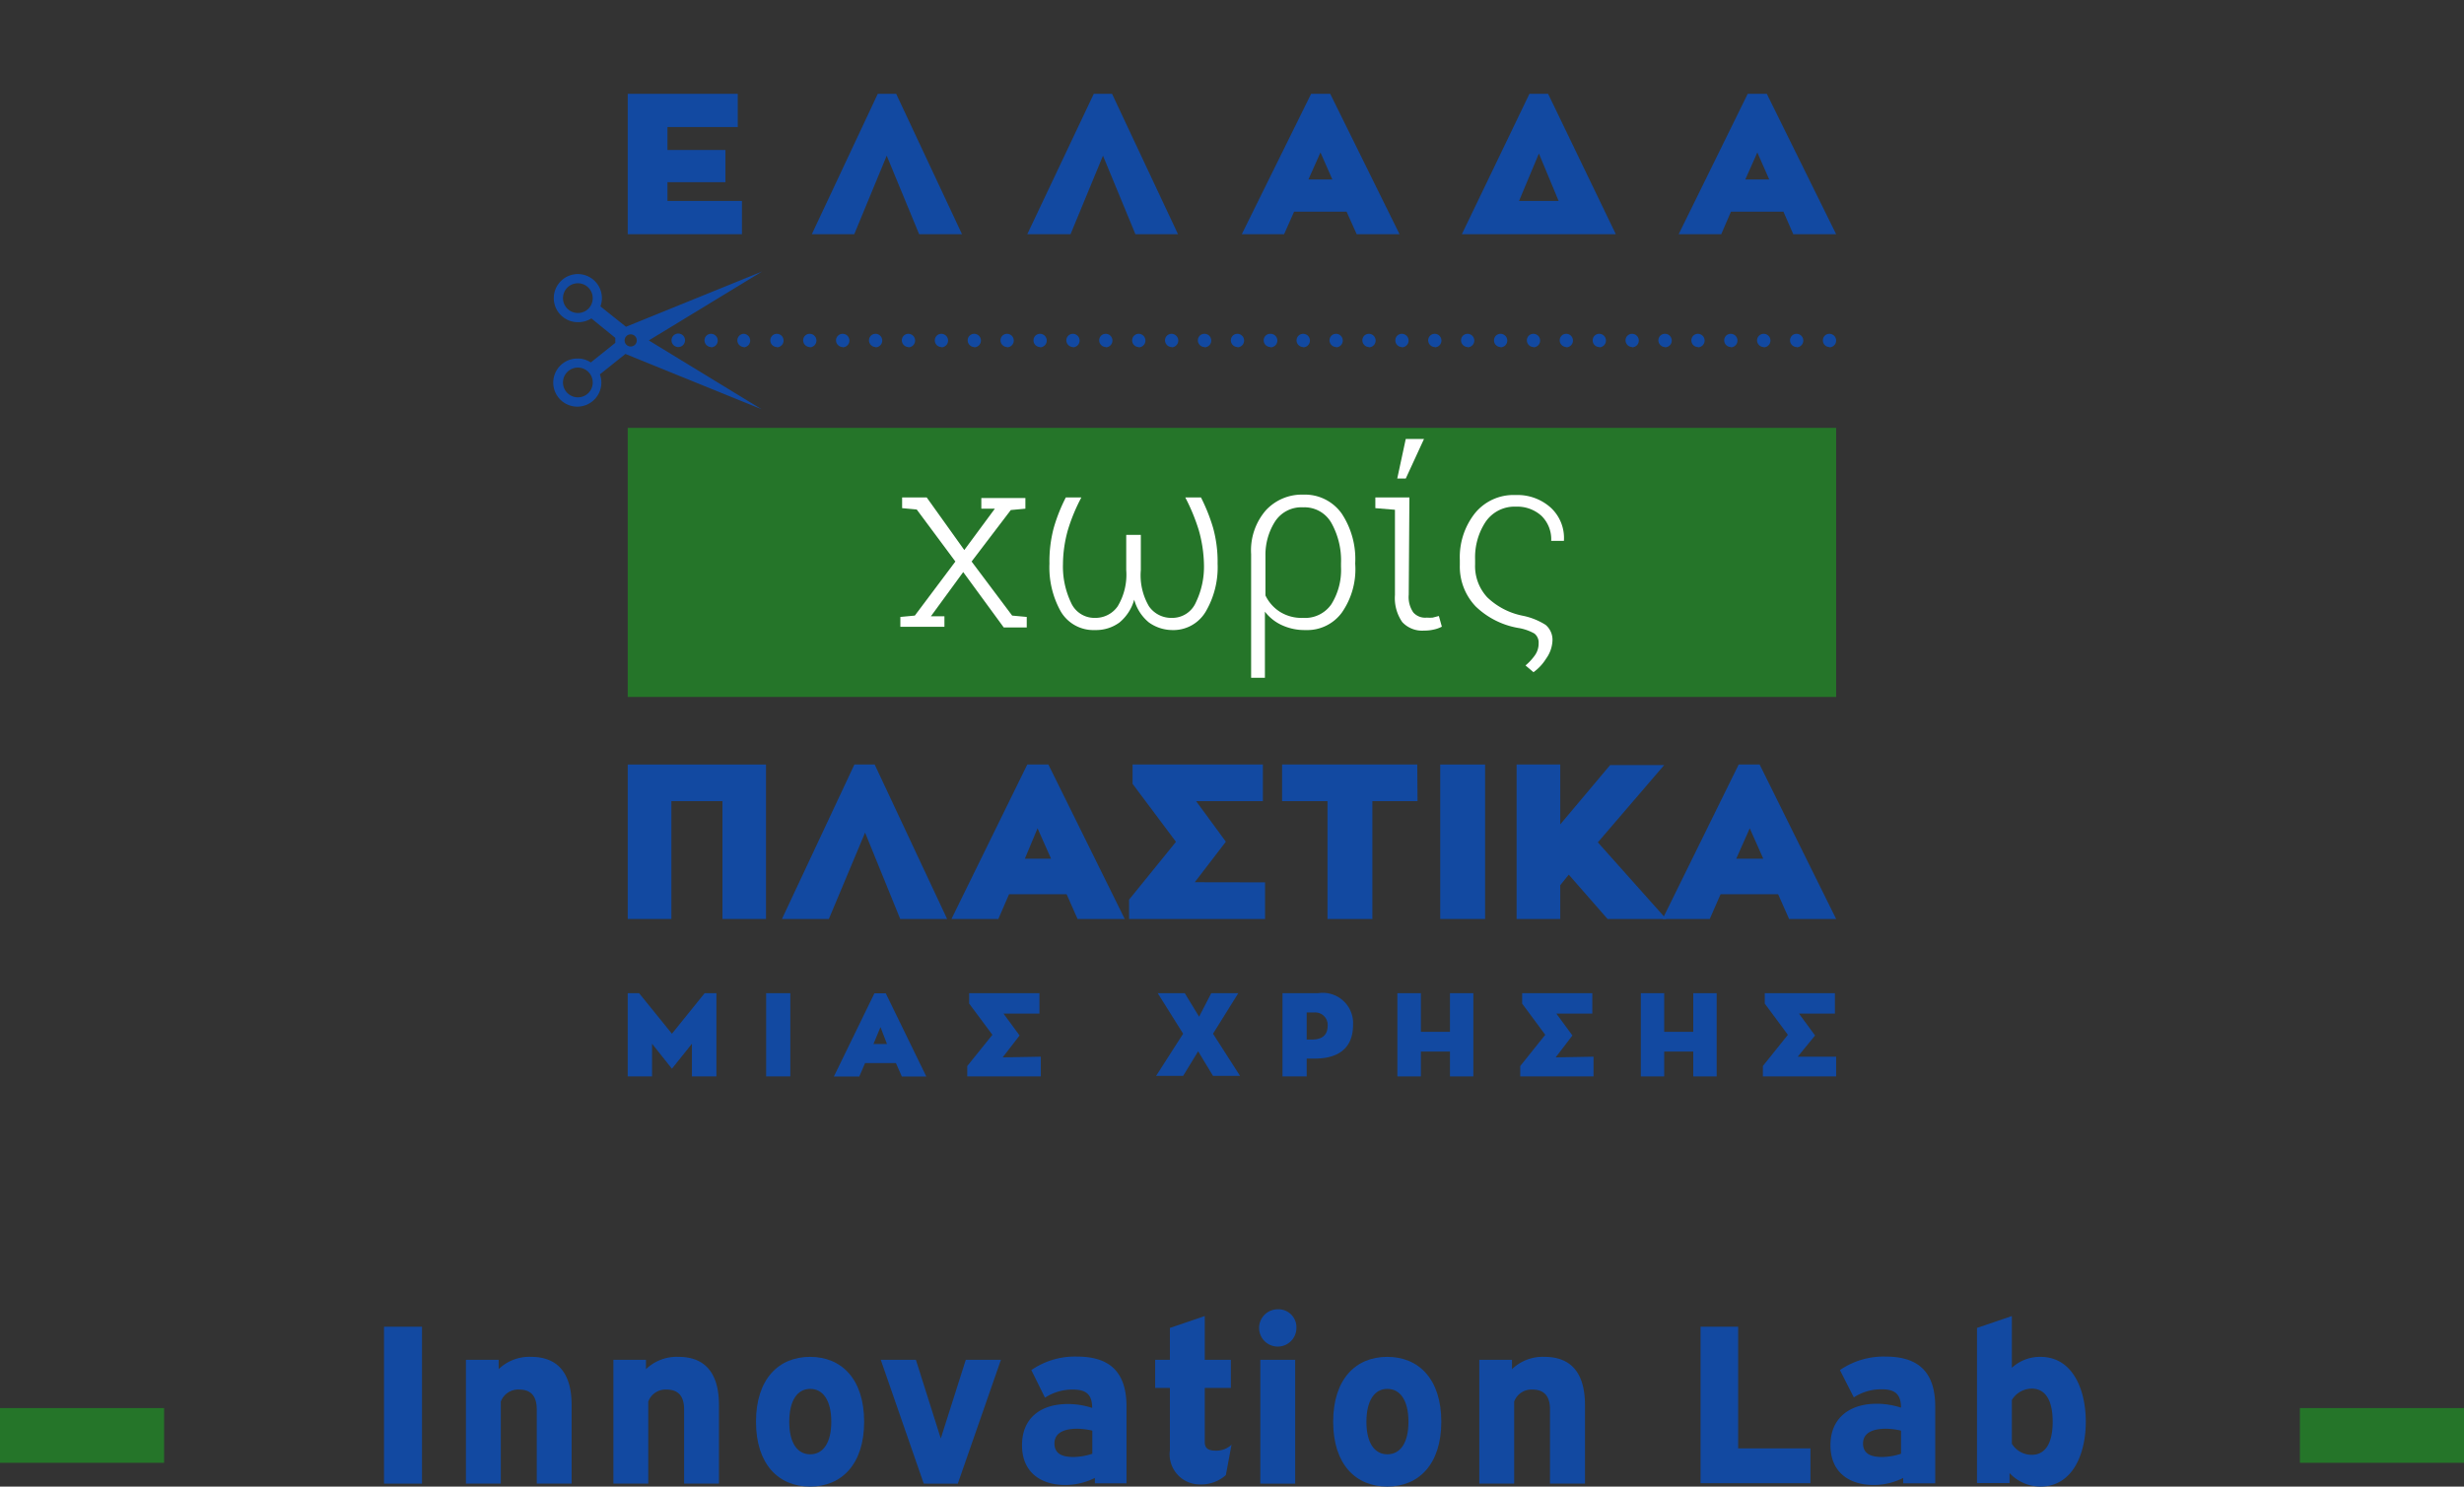 <svg xmlns="http://www.w3.org/2000/svg" viewBox="0 0 182.29 110"><rect x="0" y="0" width="182.29" height="110" fill="#333333" stroke="none"/><defs><style>.cls-1{fill:#257529;}.cls-2{fill:#fff;}.cls-3{fill:#1249a1;}.cls-4{fill:none;}</style></defs><g id="Layer_2" data-name="Layer 2"><g id="Layer_1-2" data-name="Layer 1"><rect class="cls-1" x="46.44" y="31.66" width="89.4" height="19.91"/><path class="cls-2" d="M66.61,45.65l1.07-.1,3-4L67.82,37.7l-1.08-.1v-.79h1.82l2.78,3.89,2.26-3.06-1,0v-.79h3.26v.79l-1.08.1-2.9,3.81,3,4,1.08.1v.78H74.26l-3-4.1L68.87,45.6l1,0v.78H66.61Z"/><path class="cls-2" d="M80,36.81a13.24,13.24,0,0,0-1,2.42,9.5,9.5,0,0,0-.36,2.5,6.2,6.2,0,0,0,.59,2.85A1.89,1.89,0,0,0,81,45.72a2,2,0,0,0,1.69-.86,4.54,4.54,0,0,0,.63-2.68v-2.6H84.4v2.6A4.54,4.54,0,0,0,85,44.86a2,2,0,0,0,1.69.86,1.9,1.9,0,0,0,1.78-1.14,6.08,6.08,0,0,0,.6-2.85,9.94,9.94,0,0,0-.38-2.49,14.36,14.36,0,0,0-1-2.43h1.16a13.29,13.29,0,0,1,.9,2.26,9.42,9.42,0,0,1,.33,2.64,6.48,6.48,0,0,1-.87,3.53,2.78,2.78,0,0,1-2.52,1.38A3,3,0,0,1,85,46.06a3.28,3.28,0,0,1-1.09-1.69,3.35,3.35,0,0,1-1.09,1.69,2.93,2.93,0,0,1-1.81.56,2.8,2.8,0,0,1-2.53-1.37,6.67,6.67,0,0,1-.84-3.54,9.65,9.65,0,0,1,.32-2.66,12.43,12.43,0,0,1,.89-2.24Z"/><path class="cls-2" d="M100.27,41.89a5.6,5.6,0,0,1-1,3.44,3.17,3.17,0,0,1-2.68,1.29,4,4,0,0,1-1.75-.36,3.31,3.31,0,0,1-1.26-1v4.89H92.56v-9h0V41a4.52,4.52,0,0,1,1.09-3.24,3.62,3.62,0,0,1,2.76-1.16A3.34,3.34,0,0,1,99.26,38a6.1,6.1,0,0,1,1,3.69Zm-1.06-.19a5.69,5.69,0,0,0-.71-3,2.28,2.28,0,0,0-2.09-1.16,2.32,2.32,0,0,0-2.1,1.08,4.59,4.59,0,0,0-.69,2.51v2.93a2.93,2.93,0,0,0,1.07,1.21,3,3,0,0,0,1.7.45,2.36,2.36,0,0,0,2.1-1,4.79,4.79,0,0,0,.72-2.78Z"/><path class="cls-2" d="M104.22,44a2,2,0,0,0,.34,1.32,1.17,1.17,0,0,0,1,.38,2.9,2.9,0,0,0,.43,0l.46-.12.22.79a2.26,2.26,0,0,1-.63.22,2.9,2.9,0,0,1-.68.07,2,2,0,0,1-1.62-.63,3.11,3.11,0,0,1-.54-2V37.72l-1.45-.12v-.79h2.52ZM104,32.48h1.35L104,35.41h-.63Z"/><path class="cls-2" d="M112.12,36.63a3.68,3.68,0,0,1,2.58.91,3.05,3.05,0,0,1,1,2.48l0,0h-.94a2.42,2.42,0,0,0-.72-1.85,2.65,2.65,0,0,0-1.88-.68,2.59,2.59,0,0,0-2.25,1.12,4.76,4.76,0,0,0-.78,2.77v.38a3.4,3.4,0,0,0,.9,2.44,5.26,5.26,0,0,0,2.62,1.36,5,5,0,0,1,1.7.68,1.45,1.45,0,0,1,.5,1.23,2.46,2.46,0,0,1-.47,1.27,3.53,3.53,0,0,1-.93,1l-.59-.5a4,4,0,0,0,.7-.76,1.5,1.5,0,0,0,.27-.88.85.85,0,0,0-.31-.72,3.59,3.59,0,0,0-1.17-.41,6,6,0,0,1-3.18-1.6A4.27,4.27,0,0,1,108,41.81v-.38a5.25,5.25,0,0,1,1.1-3.43A3.67,3.67,0,0,1,112.12,36.63Z"/><path class="cls-3" d="M56.67,56.57V68H53.45V59.28H49.67V68H46.44V56.57Z"/><path class="cls-3" d="M70.07,68H66.6L64,61.61,61.32,68H57.85l5.36-11.43h1.5Z"/><path class="cls-3" d="M78.91,66.17H74.65L73.86,68H70.39L76,56.57h1.56L83.21,68H79.72Zm-3.09-2.63h1.94l-1-2.25Z"/><path class="cls-3" d="M93.59,65.29V68H83.53V66.57L87,62.29,83.79,58V56.57h9.64v2.71H88.49l2.2,3-2.3,3Z"/><path class="cls-3" d="M104.87,59.28h-3.34V68H98.21V59.28H94.85V56.57h10Z"/><path class="cls-3" d="M109.87,68h-3.32V56.57h3.32Z"/><path class="cls-3" d="M123.27,68h-4.34l-2.87-3.28-.63.78V68H112.2V56.57h3.23V61l3.69-4.39h4l-4.91,5.72Z"/><path class="cls-3" d="M131.55,66.17h-4.26l-.8,1.83H123l5.63-11.43h1.55L135.84,68h-3.48Zm-3.1-2.63h2l-1-2.25Z"/><path class="cls-3" d="M54.89,14.87v2.46H46.44V6.94h8.14V9.4h-5.2v1.7h4.29v2.38H49.38v1.39Z"/><path class="cls-3" d="M71.17,17.33H68l-2.4-5.81-2.4,5.81H60.06L64.94,6.94H66.3Z"/><path class="cls-3" d="M87.15,17.33H84l-2.4-5.81-2.4,5.81H76L80.92,6.94h1.35Z"/><path class="cls-3" d="M99.62,15.66H95.74L95,17.33H91.87L97,6.94h1.41l5.13,10.39h-3.17ZM96.8,13.28h1.77l-.88-2Z"/><path class="cls-3" d="M119.54,17.33H108.15l5-10.39h1.38Zm-7.16-2.46h2.93l-1.46-3.51Z"/><path class="cls-3" d="M131.94,15.66h-3.88l-.72,1.67h-3.15L129.3,6.94h1.41l5.13,10.39h-3.17Zm-2.82-2.38h1.77l-.88-2Z"/><path class="cls-3" d="M53,73.49v6.16H51.19V77.23l-1.48,1.85-1.47-1.85v2.42h-1.8V73.49h.84l2.43,3,2.42-3Z"/><path class="cls-3" d="M58.47,79.65H56.68V73.49h1.79Z"/><path class="cls-3" d="M66.28,78.66H64l-.43,1H61.69l3-6.16h.84l3,6.16H66.72Zm-1.66-1.41h1L65.14,76Z"/><path class="cls-3" d="M77,78.19v1.46H71.56v-.77l1.86-2.31L71.7,74.26v-.77h5.2V75H74.24l1.19,1.62-1.25,1.62Z"/><path class="cls-3" d="M89.61,73.49h2l-1.87,3,2,3.12h-2l-1.1-1.82-1.11,1.82h-2l2-3.12-1.88-3h2l1.06,1.74Z"/><path class="cls-3" d="M97.53,73.49a2.24,2.24,0,0,1,2.57,2.35c0,1.78-1.16,2.49-2.83,2.49h-.6v1.32H94.88V73.49Zm-.45,3.43c.88,0,1.14-.48,1.14-1a.92.92,0,0,0-1-1h-.55v2Z"/><path class="cls-3" d="M109,73.49v6.16h-1.73V77.81h-2.15v1.84h-1.74V73.49h1.74v2.86h2.15V73.49Z"/><path class="cls-3" d="M117.89,78.19v1.46h-5.42v-.77l1.85-2.31-1.71-2.31v-.77h5.19V75h-2.66l1.19,1.62-1.24,1.62Z"/><path class="cls-3" d="M127,73.49v6.16h-1.73V77.81h-2.15v1.84h-1.73V73.49h1.73v2.86h2.15V73.49Z"/><path class="cls-3" d="M135.84,78.19v1.46h-5.42v-.77l1.85-2.31-1.71-2.31v-.77h5.19V75h-2.66l1.19,1.62L133,78.19Z"/><path class="cls-3" d="M50.18,25.68a.49.49,0,1,1,0-1h0a.49.49,0,1,1,0,1Z"/><path class="cls-3" d="M132.93,25.68a.5.5,0,0,1-.5-.49.48.48,0,0,1,.48-.49h0a.49.49,0,1,1,0,1Zm-2.44,0a.5.5,0,0,1-.5-.49.49.49,0,0,1,.49-.49h0a.49.49,0,1,1,0,1Zm-2.43,0a.5.5,0,0,1-.5-.49.48.48,0,0,1,.48-.49h0a.49.49,0,0,1,0,1Zm-2.43,0a.49.49,0,0,1-.5-.49.48.48,0,0,1,.48-.49h0a.49.49,0,0,1,0,1Zm-2.44,0a.5.5,0,0,1-.5-.49.48.48,0,0,1,.49-.49h0a.49.49,0,0,1,0,1Zm-2.43,0a.5.5,0,0,1-.5-.49.48.48,0,0,1,.48-.49h0a.49.49,0,1,1,0,1Zm-2.44,0a.49.49,0,0,1-.49-.49.48.48,0,0,1,.48-.49h0a.49.49,0,0,1,0,1Zm-2.43,0a.5.5,0,0,1-.5-.49.48.48,0,0,1,.48-.49h0a.49.49,0,1,1,0,1Zm-2.43,0a.5.5,0,0,1-.5-.49.48.48,0,0,1,.48-.49h0a.49.49,0,0,1,0,1Zm-2.44,0a.49.49,0,0,1-.49-.49.48.48,0,0,1,.48-.49h0a.49.49,0,0,1,0,1Zm-2.43,0a.5.5,0,0,1-.5-.49.48.48,0,0,1,.48-.49h0a.49.49,0,1,1,0,1Zm-2.43,0a.5.5,0,0,1-.5-.49.48.48,0,0,1,.48-.49h0a.49.49,0,0,1,0,1Zm-2.44,0a.49.49,0,0,1-.49-.49.48.48,0,0,1,.48-.49h0a.49.49,0,1,1,0,1Zm-2.43,0a.5.5,0,0,1-.5-.49.48.48,0,0,1,.48-.49h0a.49.49,0,1,1,0,1Zm-2.43,0a.5.5,0,0,1-.5-.49.48.48,0,0,1,.48-.49h0a.49.49,0,1,1,0,1Zm-2.44,0a.5.5,0,0,1-.5-.49.49.49,0,0,1,.49-.49h0a.49.49,0,1,1,0,1Zm-2.43,0a.5.5,0,0,1-.5-.49A.48.48,0,0,1,94,24.7h0a.49.49,0,0,1,0,1Zm-2.43,0a.5.5,0,0,1-.5-.49.48.48,0,0,1,.48-.49h0a.49.49,0,0,1,0,1Zm-2.44,0a.5.5,0,0,1-.5-.49.48.48,0,0,1,.49-.49h0a.49.49,0,0,1,0,1Zm-2.43,0a.5.5,0,0,1-.5-.49.48.48,0,0,1,.48-.49h0a.49.49,0,1,1,0,1Zm-2.44,0a.49.49,0,0,1-.49-.49.48.48,0,0,1,.48-.49h0a.49.49,0,0,1,0,1Zm-2.43,0a.5.5,0,0,1-.5-.49.48.48,0,0,1,.48-.49h0a.49.49,0,1,1,0,1Zm-2.43,0a.5.5,0,0,1-.5-.49.48.48,0,0,1,.48-.49h0a.49.49,0,0,1,0,1Zm-2.44,0a.49.49,0,0,1-.49-.49.48.48,0,0,1,.48-.49h0a.49.49,0,0,1,0,1Zm-2.43,0a.5.5,0,0,1-.5-.49.48.48,0,0,1,.48-.49h0a.49.49,0,1,1,0,1Zm-2.43,0a.5.5,0,0,1-.5-.49.48.48,0,0,1,.48-.49h0a.49.49,0,0,1,0,1Zm-2.44,0a.49.49,0,0,1-.49-.49.48.48,0,0,1,.48-.49h0a.49.49,0,0,1,0,1Zm-2.43,0a.5.5,0,0,1-.5-.49.48.48,0,0,1,.48-.49h0a.49.49,0,0,1,0,1Zm-2.43,0a.5.5,0,0,1-.5-.49.48.48,0,0,1,.48-.49h0a.49.49,0,0,1,0,1Zm-2.44,0a.5.5,0,0,1-.5-.49.49.49,0,0,1,.49-.49h0a.49.49,0,0,1,0,1Zm-2.43,0a.5.5,0,0,1-.5-.49.48.48,0,0,1,.48-.49h0a.49.49,0,0,1,0,1Zm-2.43,0a.49.49,0,0,1-.5-.49.48.48,0,0,1,.48-.49h0a.49.49,0,0,1,0,1Zm-2.44,0a.5.5,0,0,1-.5-.49A.49.49,0,0,1,55,24.7h0a.49.49,0,1,1,0,1Zm-2.43,0a.5.5,0,0,1-.5-.49.48.48,0,0,1,.48-.49h0a.49.49,0,1,1,0,1Z"/><path class="cls-3" d="M135.35,25.68a.49.49,0,0,1-.49-.49.48.48,0,0,1,.48-.49h0a.49.49,0,0,1,0,1Z"/><path class="cls-3" d="M56.38,20.09,46.31,24.18l-1.89-1.51a1.73,1.73,0,0,0,.11-.6,1.78,1.78,0,1,0-1.78,1.77,1.8,1.8,0,0,0,1-.28L45.52,25v.37l-1.81,1.45a1.73,1.73,0,0,0-1-.29,1.78,1.78,0,1,0,1.78,1.78,1.74,1.74,0,0,0-.11-.61l1.89-1.51,10.07,4.09L48,25.19ZM42.75,23.16a1.1,1.1,0,1,1,1.1-1.09A1.09,1.09,0,0,1,42.75,23.16Zm0,6.24a1.1,1.1,0,1,1,1.1-1.09A1.09,1.09,0,0,1,42.75,29.4Zm3.91-3.76a.45.45,0,1,1,.45-.45A.45.45,0,0,1,46.66,25.64Z"/><rect class="cls-4" x="39.5" width="103.28" height="86.59"/><path class="cls-3" d="M31.22,98.17v11.61H28.41V98.17Z"/><path class="cls-3" d="M36.89,100.62v.69a3.27,3.27,0,0,1,2.4-.91c1.79,0,3,1,3,3.58v5.8H39.71v-5.5c0-1.07-.52-1.46-1.31-1.46a1.37,1.37,0,0,0-1.35.89v6.07H34.47v-9.16Z"/><path class="cls-3" d="M47.79,100.62v.69a3.28,3.28,0,0,1,2.4-.91c1.8,0,3,1,3,3.58v5.8H50.61v-5.5c0-1.07-.52-1.46-1.31-1.46a1.36,1.36,0,0,0-1.34.89v6.07H45.38v-9.16Z"/><path class="cls-3" d="M63.93,105.2c0,3.14-1.66,4.8-4,4.8s-4-1.66-4-4.8,1.66-4.8,4-4.8S63.93,102.06,63.93,105.2Zm-5.54,0c0,1.59.61,2.41,1.55,2.41s1.56-.82,1.56-2.41-.62-2.43-1.56-2.43S58.39,103.61,58.39,105.22Z"/><path class="cls-3" d="M67.76,100.62l1.84,5.82,1.85-5.82h2.6l-3.19,9.16H68.34l-3.18-9.16Z"/><path class="cls-3" d="M76.3,101.38a5.65,5.65,0,0,1,3.37-1c2.15,0,3.67.88,3.67,3.69v5.69H81v-.4a4.89,4.89,0,0,1-2.2.52c-1.78,0-3.19-.92-3.19-2.94S77,103.89,79,103.89a5.75,5.75,0,0,1,1.8.29c0-1.06-.52-1.36-1.43-1.36a3.72,3.72,0,0,0-2.06.6Zm4.51,6.19v-1.71a4.94,4.94,0,0,0-1.14-.14c-.89,0-1.66.27-1.66,1.09s.67,1,1.41,1A4.6,4.6,0,0,0,80.81,107.57Z"/><path class="cls-3" d="M86.55,100.62V98.26l2.58-.88v3.24h1.93v2.08H89.13v4c0,.42.2.64.81.64a1.62,1.62,0,0,0,1.17-.44l-.42,2.25a2.74,2.74,0,0,1-1.88.69,2.23,2.23,0,0,1-2.26-2.52V102.7H85.46v-2.08Z"/><path class="cls-3" d="M95.91,98.27a1.38,1.38,0,1,1-1.38-1.39A1.33,1.33,0,0,1,95.91,98.27Zm-.09,2.35v9.16H93.24v-9.16Z"/><path class="cls-3" d="M106.63,105.2c0,3.14-1.66,4.8-4,4.8s-4-1.66-4-4.8,1.66-4.8,4-4.8S106.63,102.06,106.63,105.2Zm-5.54,0c0,1.59.61,2.41,1.55,2.41s1.56-.82,1.56-2.41-.62-2.43-1.56-2.43S101.09,103.61,101.09,105.22Z"/><path class="cls-3" d="M111.86,100.62v.69a3.28,3.28,0,0,1,2.4-.91c1.8,0,3,1,3,3.58v5.8h-2.59v-5.5c0-1.07-.52-1.46-1.31-1.46a1.36,1.36,0,0,0-1.34.89v6.07h-2.58v-9.16Z"/><path class="cls-3" d="M128.59,98.17v9h5.35v2.58h-8.13V98.17Z"/><path class="cls-3" d="M136.12,101.38a5.68,5.68,0,0,1,3.38-1c2.14,0,3.67.88,3.67,3.69v5.69H140.8v-.4a4.81,4.81,0,0,1-2.19.52c-1.78,0-3.19-.92-3.19-2.94s1.42-3.07,3.42-3.07a5.8,5.8,0,0,1,1.8.29c0-1.06-.52-1.36-1.43-1.36a3.69,3.69,0,0,0-2.06.6Zm4.52,6.19v-1.71a5,5,0,0,0-1.14-.14c-.89,0-1.67.27-1.67,1.09s.68,1,1.41,1A4.66,4.66,0,0,0,140.64,107.57Z"/><path class="cls-3" d="M148.84,97.38v3.83a3.06,3.06,0,0,1,2.11-.81c2.42,0,3.36,2.47,3.36,4.8s-.94,4.8-3.36,4.8a3.14,3.14,0,0,1-2.28-1v.74h-2.41V98.26Zm0,6.21v3.24a1.72,1.72,0,0,0,1.46.82c1.16,0,1.56-1.09,1.56-2.45s-.4-2.45-1.56-2.45A1.74,1.74,0,0,0,148.84,103.59Z"/><rect class="cls-1" y="104.19" width="12.14" height="4.05"/><rect class="cls-1" x="170.15" y="104.19" width="12.14" height="4.05"/></g></g></svg>